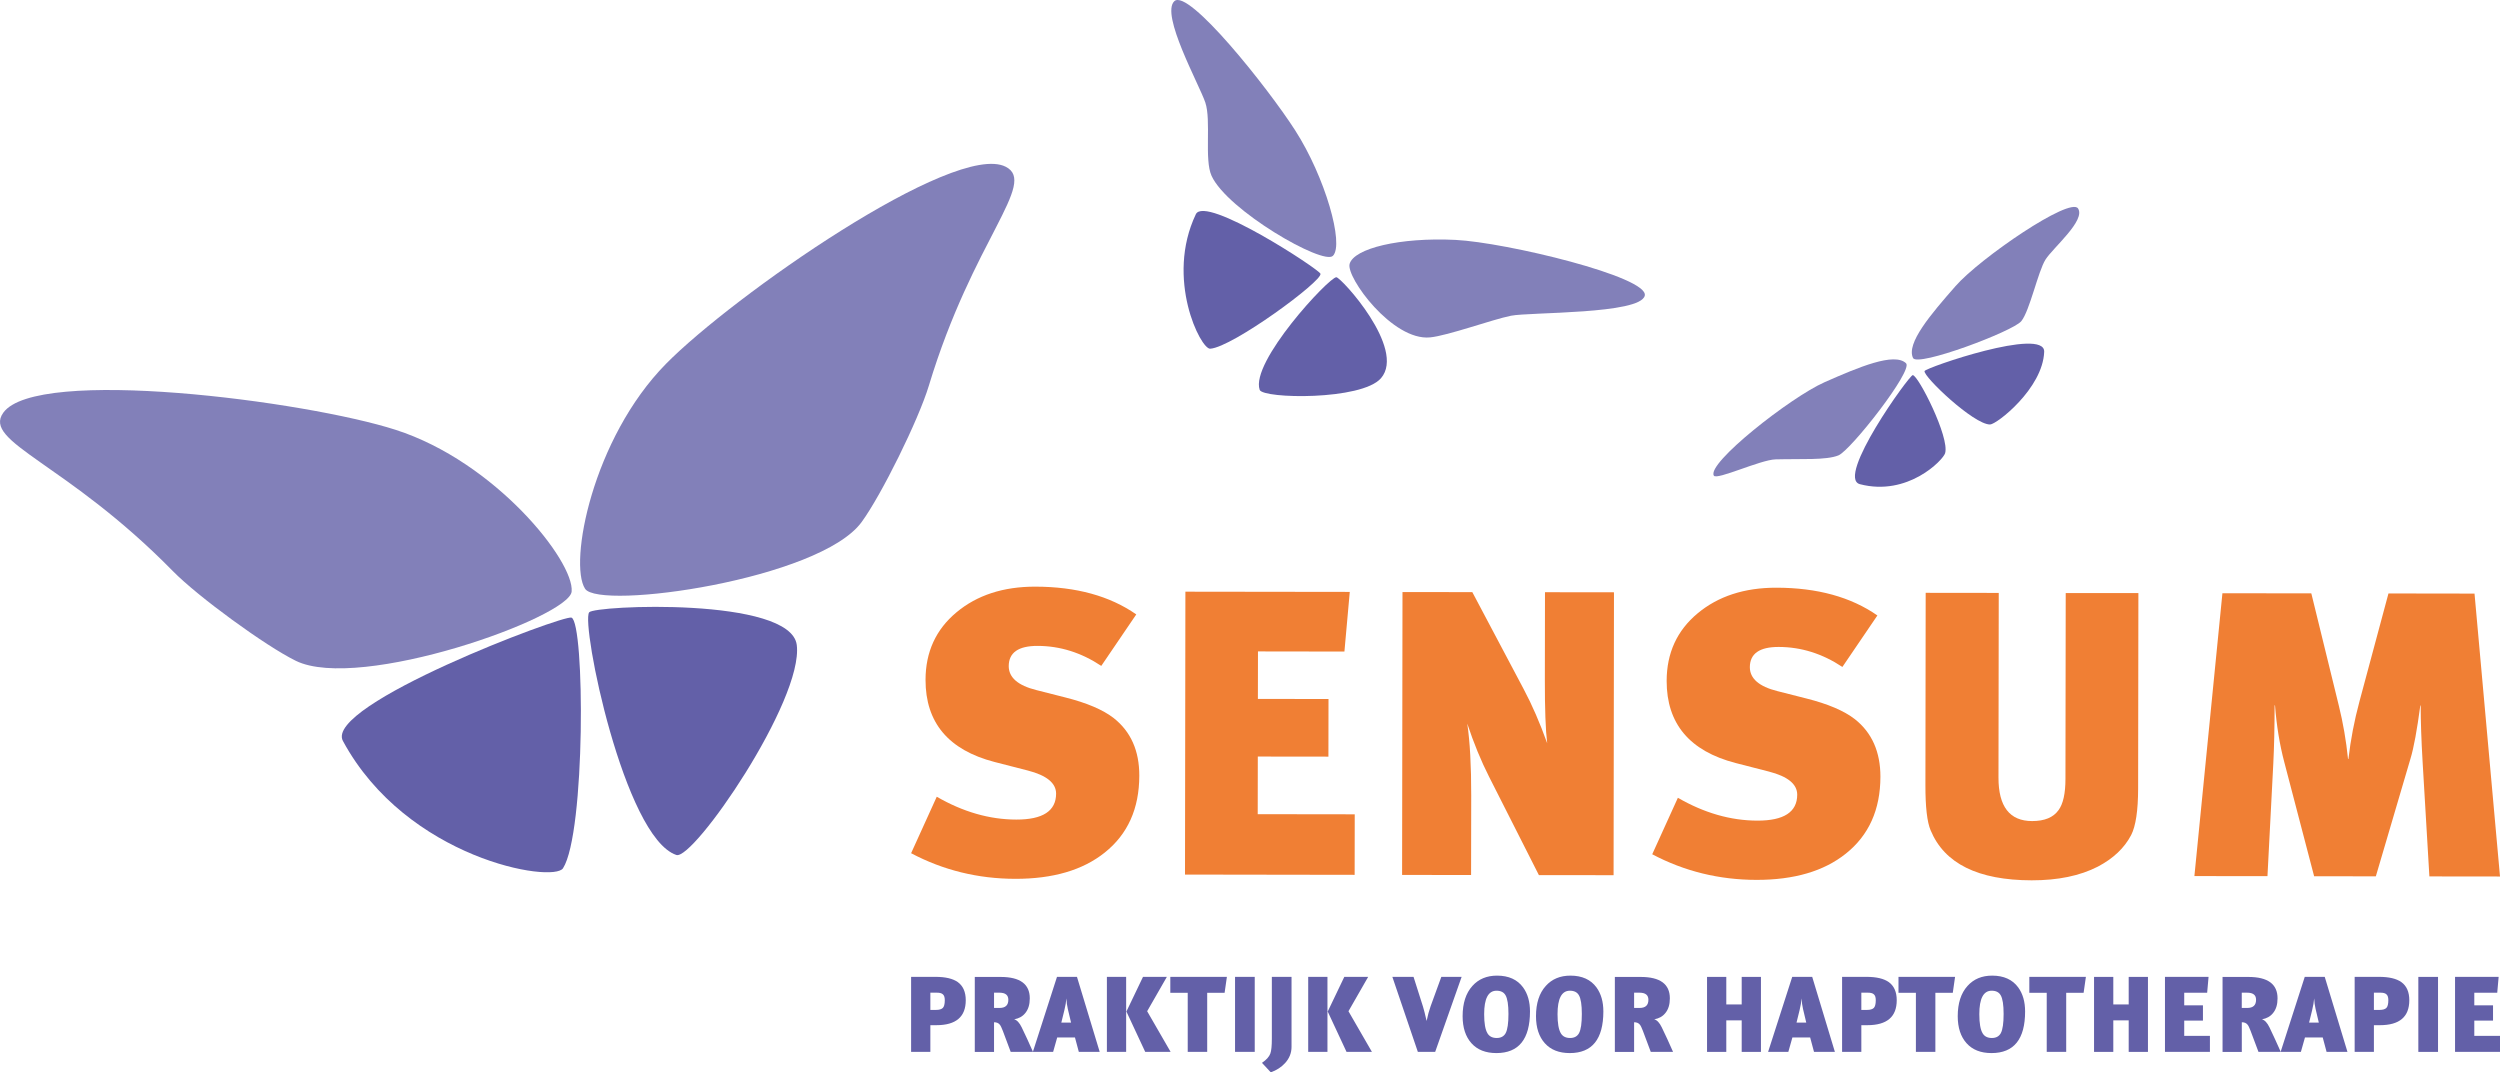 <?xml version="1.0" encoding="utf-8"?>
<!-- Generator: Adobe Illustrator 26.0.2, SVG Export Plug-In . SVG Version: 6.00 Build 0)  -->
<svg version="1.1" xmlns="http://www.w3.org/2000/svg" xmlns:xlink="http://www.w3.org/1999/xlink" x="0px" y="0px"
	 viewBox="0 0 5700.2 2445" style="enable-background:new 0 0 5700.2 2445;" xml:space="preserve">
<style type="text/css">
	.st0{opacity:0.8;fill:#6360A8;}
	.st1{fill:#6360A8;}
	.st2{fill:#F07F34;}
</style>
	<path class="st0" d="M1303.4,1348.8c-5.4,59-483.4,229.3-628.9,157.9c-68.8-33.7-223.3-146.4-280.2-204.4
	c-243.6-248.2-435-294.1-386.8-361.3c76-105.9,689.1-27,894.5,39C1129.8,1053.2,1309.7,1279.9,1303.4,1348.8z"/>
	<path class="st1" d="M1303,1408.2c30.6,11.3,32.1,491.2-19.3,571.5c-22,34.4-356.1-20.9-501.8-290.2
	C737.5,1607.5,1284.7,1401.5,1303,1408.2z"/>
	<path class="st1" d="M1343.3,1396.2c-18.9,26.5,79.6,512.9,198.8,553.2c38.7,13.1,290.3-352.8,274.6-478.8
	C1803,1360.4,1354.6,1380.3,1343.3,1396.2z"/>
	<path class="st0" d="M1334,1342.4c32.2,49.7,534.6-21.1,630.4-151.8c45.3-61.8,129.9-233.3,153.4-311
	c100.6-332.9,249-462.4,175.1-499.5c-116.5-58.6-623,295.8-774.4,449.5C1350.6,1000.1,1296.4,1284.3,1334,1342.4z"/>
	<g>
	<path class="st2" d="M2597.7,1768.6c-0.1,75.1-26.4,133.6-78.9,175.4c-50,40-117.9,59.9-203.7,59.8
		c-85.1-0.1-164.4-19.6-237.7-58.4l58.5-128.8c59.8,34.6,120.2,52,181.3,52.1c60.5,0.1,90.7-19.6,90.8-59.1
		c0-24.1-21.5-41.7-64.7-52.8l-75.9-19.5c-104.9-27.3-157.2-89.7-157.1-187.2c0.1-63.5,23.6-114.9,70.6-154
		c46.9-39.1,106.8-58.6,179.6-58.5c93.1,0.1,169.9,21.2,230.3,63.3l-79.8,117.4c-45.6-30.3-94-45.5-145.2-45.6
		c-43.8-0.1-65.7,15.3-65.8,46.1c0,25.9,20.9,44.1,62.8,54.6l65.7,16.7c49.3,12.4,86.3,28.1,111,47.3
		C2578.4,1668.2,2597.8,1711.9,2597.7,1768.6z"/>
		<path class="st2" d="M3088.7,1994.7l-386.8-0.6l0.9-645l374.8,0.5l-12.2,136l-197.1-0.3l-0.2,108.3l161,0.2l-0.2,131.4l-161-0.2
		l-0.2,131.4l221.2,0.3L3088.7,1994.7z"/>
		<path class="st2" d="M3679.1,1995.5l-170.3-0.2l-113.5-224.1c-18.5-36.4-35.1-76.9-49.8-121.3c6.1,41.3,9.1,96,9,163.8l-0.3,181.4
		l-157.3-0.2l0.9-645l159.2,0.2l117.2,221.3c19.1,35.8,36.9,76.9,53.5,123.2c-3.7-30.2-5.4-78.3-5.3-144.4l0.3-199.9l157.3,0.2
		L3679.1,1995.5z"/>
		<path class="st2" d="M4287.5,1771c-0.1,75.1-26.4,133.6-78.9,175.4c-50,40-117.9,59.9-203.7,59.8c-85.1-0.1-164.4-19.6-237.7-58.4
		l58.5-128.8c59.8,34.6,120.2,52,181.3,52.1c60.5,0.1,90.7-19.6,90.8-59.1c0-24.1-21.5-41.7-64.7-52.8l-75.9-19.5
		c-104.9-27.3-157.2-89.7-157.1-187.2c0.1-63.5,23.6-114.9,70.6-154c46.9-39.1,106.8-58.6,179.6-58.5
		c93.1,0.1,169.9,21.2,230.3,63.3l-79.8,117.4c-45.6-30.3-94-45.5-145.2-45.6c-43.8-0.1-65.7,15.3-65.8,46.1
		c0,25.9,20.9,44.1,62.8,54.6l65.7,16.7c49.3,12.4,86.3,28.1,111,47.3C4268.2,1670.6,4287.5,1714.4,4287.5,1771z"/>
		<path class="st2" d="M4875.7,1352.3l-0.6,445.4c-0.1,50.5-5.4,85.9-15.9,106.3c-15.5,29.6-40.8,53.5-76,72
		c-40.7,20.9-91.1,31.3-150.9,31.2c-122.2-0.2-198.9-38.2-230.3-114c-8-18.5-12-53-11.9-103.5l0.6-438l166.6,0.2l-0.6,421.1
		c-0.1,66,25.5,99.1,76.7,99.1c28.4,0,48.4-8.3,60.2-24.9c10.5-14.2,15.8-37.9,15.8-71.2l0.6-423.8L4875.7,1352.3z"/>
		<path class="st2" d="M5700.2,1998.5l-161-0.2l-15.4-260.1c-3-51.2-4.5-94.4-4.4-129.6l-0.9,0c-7.5,56.1-14.9,96.5-22.4,121.2
		l-79,268.3l-140.7-0.2l-68.1-260.4c-10.4-39.4-17.5-82.5-21.1-129.3l-0.9,0c-0.1,51.7-1.1,96-3,132.9l-13.3,256.6l-166.6-0.2
		l63.9-644.9l202.7,0.3l62.6,255.5c9.8,39.5,16.8,80.2,21.1,122.2l0.9,0c5-43.8,13.4-87.6,25.2-131.4l66.1-246.1l196.2,0.3
		L5700.2,1998.5z"/>
</g>
	<g>
	<g>
		<path class="st1" d="M2202,2280.6c0,37.9-22.3,56.9-67,56.9h-13.7v60.8h-43.9v-171h55.7c22.6,0,39.5,4,50.8,12
			C2195.9,2248.1,2202,2261.8,2202,2280.6z M2136.5,2263.4h-15.2v39.3h12.8c7.4,0,12.5-1.5,15.6-4.5c3-3,4.5-9,4.5-17.8
			c0-6.7-1.6-11.3-4.9-13.7C2146.6,2264.5,2142.4,2263.4,2136.5,2263.4z"/>
		<path class="st1" d="M2355.3,2398.4h-50.8l-17.9-47.8c-2.8-7.4-5.1-12.1-6.9-14.2c-2.9-3.8-7.4-5.6-13.2-5.6v67.7h-43.9v-171h58.9
			c44.3,0,66.5,16.3,66.5,48.8c0,14.1-3.4,25.3-10.3,33.6c-6.2,7.7-14.6,12.4-25.3,14.2c6.4,1.8,12.1,7.9,17.2,18.4
			C2337.9,2359.6,2346.5,2378.2,2355.3,2398.4z M2278.8,2263.4h-12.3v34.8h12.5c13.4,0,20.1-6.2,20.1-18.6
			C2299.1,2268.8,2292.3,2263.4,2278.8,2263.4z"/>
		<path class="st1" d="M2507.4,2398.4h-47.6l-8.8-32.9h-40.5l-9.3,32.9H2355l55-171h45.6L2507.4,2398.4z M2442.1,2331.6l-7.4-31.2
			c-1.8-7.7-2.9-15.7-3.2-24c-0.7,8-2.2,17.1-4.7,27.2l-6.9,28H2442.1z"/>
		<path class="st1" d="M2567.7,2398.4h-43.9v-171h43.9V2398.4z M2660.5,2227.4l-44.9,78.3l53.5,92.7h-57.9l-42.9-92l37.8-79H2660.5z
			"/>
		<path class="st1" d="M2797.4,2227.4l-5.2,36.3h-39.7v134.7h-44.4v-134.7h-39.7v-36.3H2797.4z"/>
		<path class="st1" d="M2860.9,2398.4H2816v-171h44.9V2398.4z"/>
		<path class="st1" d="M2944.8,2227.4v159.5c0,13.9-4.9,26.2-14.7,37c-8.5,9.3-19.4,16.4-32.6,21.1l-20.1-21.6
			c10.1-6.9,16.5-14,19.1-21.3c2.3-6.2,3.4-17.5,3.4-33.9v-140.8H2944.8z"/>
		<path class="st1" d="M3026.7,2398.4h-43.9v-171h43.9V2398.4z M3119.5,2227.4l-44.9,78.3l53.5,92.7h-57.9l-42.9-92l37.8-79H3119.5z
			"/>
		<path class="st1" d="M3332.6,2227.4l-60.3,171h-39.5l-58.1-171h48.3l21.6,68c1.8,5.6,4.5,16.3,8.1,32.1h0.2
			c2.5-12.3,5.5-23.4,9.1-33.4l24.3-66.7H3332.6z"/>
		<path class="st1" d="M3411.9,2401.1c-24.5,0-43.5-7.5-56.9-22.5c-13.4-15-20.1-35.5-20.1-61.5c0-29.6,7.4-52.6,22.3-69.1
			c14.1-15.7,32.8-23.5,56.2-23.5c26.5,0,46.3,9,59.4,26.9c10.5,14.4,15.7,32.7,15.7,54.9
			C3488.4,2369.4,3462.9,2401.1,3411.9,2401.1z M3412.6,2366.7c9.6,0,16.4-3.7,20.4-11c4.3-8,6.4-22.7,6.4-43.9
			c0-20.6-2.2-34.8-6.6-42.4c-3.9-7-10.8-10.5-20.6-10.5c-18.8,0-28.2,17.8-28.2,53.5c0,20.8,2.5,35.3,7.6,43.7
			C3395.8,2363.1,3402.8,2366.7,3412.6,2366.7z"/>
		<path class="st1" d="M3579.2,2401.1c-24.5,0-43.5-7.5-56.9-22.5c-13.4-15-20.1-35.5-20.1-61.5c0-29.6,7.4-52.6,22.3-69.1
			c14.1-15.7,32.8-23.5,56.2-23.5c26.5,0,46.3,9,59.4,26.9c10.5,14.4,15.7,32.7,15.7,54.9
			C3655.7,2369.4,3630.2,2401.1,3579.2,2401.1z M3579.9,2366.7c9.6,0,16.4-3.7,20.4-11c4.3-8,6.4-22.7,6.4-43.9
			c0-20.6-2.2-34.8-6.6-42.4c-3.9-7-10.8-10.5-20.6-10.5c-18.8,0-28.2,17.8-28.2,53.5c0,20.8,2.5,35.3,7.6,43.7
			C3563.1,2363.1,3570.1,2366.7,3579.9,2366.7z"/>
		<path class="st1" d="M3814.7,2398.4h-50.8l-17.9-47.8c-2.8-7.4-5.1-12.1-6.9-14.2c-2.9-3.8-7.4-5.6-13.2-5.6v67.7H3682v-171h58.9
			c44.3,0,66.5,16.3,66.5,48.8c0,14.1-3.4,25.3-10.3,33.6c-6.2,7.7-14.6,12.4-25.3,14.2c6.4,1.8,12.1,7.9,17.2,18.4
			C3797.3,2359.6,3805.9,2378.2,3814.7,2398.4z M3738.2,2263.4h-12.3v34.8h12.5c13.4,0,20.1-6.2,20.1-18.6
			C3758.5,2268.8,3751.7,2263.4,3738.2,2263.4z"/>
		<path class="st1" d="M4015.1,2398.4h-43.9v-71.9h-35.1v71.9h-43.9v-171h43.9v62.8h35.1v-62.8h43.9V2398.4z"/>
		<path class="st1" d="M4183.7,2398.4h-47.6l-8.8-32.9h-40.5l-9.3,32.9h-46.1l55-171h45.6L4183.7,2398.4z M4118.4,2331.6l-7.4-31.2
			c-1.8-7.7-2.9-15.7-3.2-24c-0.7,8-2.2,17.1-4.7,27.2l-6.9,28H4118.4z"/>
		<path class="st1" d="M4324.7,2280.6c0,37.9-22.3,56.9-67,56.9H4244v60.8h-43.9v-171h55.7c22.6,0,39.5,4,50.8,12
			C4318.7,2248.1,4324.7,2261.8,4324.7,2280.6z M4259.2,2263.4H4244v39.3h12.8c7.4,0,12.5-1.5,15.6-4.5c3-3,4.5-9,4.5-17.8
			c0-6.7-1.6-11.3-4.9-13.7C4269.4,2264.5,4265.1,2263.4,4259.2,2263.4z"/>
		<path class="st1" d="M4457.7,2227.4l-5.2,36.3h-39.7v134.7h-44.4v-134.7h-39.7v-36.3H4457.7z"/>
		<path class="st1" d="M4540.8,2401.1c-24.5,0-43.5-7.5-56.9-22.5c-13.4-15-20.1-35.5-20.1-61.5c0-29.6,7.4-52.6,22.3-69.1
			c14.1-15.7,32.8-23.5,56.2-23.5c26.5,0,46.3,9,59.4,26.9c10.5,14.4,15.7,32.7,15.7,54.9
			C4617.4,2369.4,4591.9,2401.1,4540.8,2401.1z M4541.6,2366.7c9.6,0,16.4-3.7,20.4-11c4.3-8,6.4-22.7,6.4-43.9
			c0-20.6-2.2-34.8-6.6-42.4c-3.9-7-10.8-10.5-20.6-10.5c-18.8,0-28.2,17.8-28.2,53.5c0,20.8,2.5,35.3,7.6,43.7
			C4524.7,2363.1,4531.8,2366.7,4541.6,2366.7z"/>
		<path class="st1" d="M4756,2227.4l-5.2,36.3h-39.7v134.7h-44.4v-134.7h-39.7v-36.3H4756z"/>
		<path class="st1" d="M4897.5,2398.4h-43.9v-71.9h-35.1v71.9h-43.9v-171h43.9v62.8h35.1v-62.8h43.9V2398.4z"/>
		<path class="st1" d="M5038.8,2398.4h-102.5v-171h99.4l-3.2,36.1h-52.3v28.7h42.7v34.8h-42.7v34.8h58.6V2398.4z"/>
		<path class="st1" d="M5200.3,2398.4h-50.8l-17.9-47.8c-2.8-7.4-5.1-12.1-6.9-14.2c-2.9-3.8-7.4-5.6-13.2-5.6v67.7h-43.9v-171h58.9
			c44.3,0,66.5,16.3,66.5,48.8c0,14.1-3.4,25.3-10.3,33.6c-6.2,7.7-14.6,12.4-25.3,14.2c6.4,1.8,12.1,7.9,17.2,18.4
			C5182.8,2359.6,5191.4,2378.2,5200.3,2398.4z M5123.7,2263.4h-12.3v34.8h12.5c13.4,0,20.1-6.2,20.1-18.6
			C5144.1,2268.8,5137.3,2263.4,5123.7,2263.4z"/>
		<path class="st1" d="M5352.4,2398.4h-47.6l-8.8-32.9h-40.5l-9.3,32.9H5200l55-171h45.6L5352.4,2398.4z M5287.1,2331.6l-7.4-31.2
			c-1.8-7.7-2.9-15.7-3.2-24c-0.7,8-2.2,17.1-4.7,27.2l-6.9,28H5287.1z"/>
		<path class="st1" d="M5493.4,2280.6c0,37.9-22.3,56.9-67,56.9h-13.7v60.8h-43.9v-171h55.7c22.6,0,39.5,4,50.8,12
			C5487.4,2248.1,5493.4,2261.8,5493.4,2280.6z M5427.9,2263.4h-15.2v39.3h12.8c7.4,0,12.5-1.5,15.6-4.5c3-3,4.5-9,4.5-17.8
			c0-6.7-1.6-11.3-4.9-13.7C5438.1,2264.5,5433.8,2263.4,5427.9,2263.4z"/>
		<path class="st1" d="M5558.9,2398.4H5514v-171h44.9V2398.4z"/>
		<path class="st1" d="M5700.2,2398.4h-102.5v-171h99.4l-3.2,36.1h-52.3v28.7h42.7v34.8h-42.7v34.8h58.6V2398.4z"/>
	</g>
</g>
	<path class="st0" d="M3039.2,583.3c-22.2,22.4-241.2-104-276.8-182.5c-16.8-37.1-0.4-126.2-14.2-167.1S2645.5,32.8,2677.6,2.7
	s213.3,197.7,275.3,294.2C3021.7,403.9,3065.1,557.1,3039.2,583.3z"/>
	<path class="st1" d="M3010.8,624.2c4.7,16.7-200.9,167.8-251.5,170.9c-21.7,1.3-102.7-159.5-32.7-306.6
	C2747.9,443.7,3008,614.2,3010.8,624.2z"/>
	<path class="st1" d="M3046.9,632.1c-17.3,0.7-196.6,193.6-174.7,256.8c7.1,20.5,232.4,24.5,276.6-26.6
	C3206.9,795.1,3057.2,631.7,3046.9,632.1z"/>
	<path class="st0" d="M3077.2,601.8c-8.3,30.4,97.6,175.8,183.4,167.5c40.6-3.9,142.2-40.9,184.6-49.4c42.4-8.5,295-3,305-45.8
	S3433.3,552.6,3318.7,547C3191.6,540.8,3087,566.4,3077.2,601.8z"/>
	<path class="st0" d="M4361.9,816.3c10.2,21,227.4-60.6,246.7-83.9c19.3-23.3,38.2-113.6,55.4-140.7c17.2-27.1,91.9-89,74.1-116.4
	c-17.9-27.3-223,112.9-279.2,176.9S4345.7,783,4361.9,816.3z"/>
	<path class="st1" d="M4388.1,846.1c-2.8,12.6,111.7,121.7,149.3,121.8c15,0,120.4-82.1,123.5-165.7
	C4663.1,744.4,4389.7,838.6,4388.1,846.1z"/>
	<path class="st1" d="M4361.3,855.3c12.8,1,84.4,142,73.7,178.1c-4.6,15.5-84.9,99.1-194.2,70.6
	C4184.7,1089.5,4353.6,854.8,4361.3,855.3z"/>
	<path class="st0" d="M4345.9,828.2c17,16.1-126.1,198.7-154.1,210.1c-28,11.4-84.7,7.5-143.3,9.1c-34.6,0.9-133.9,47.7-140.7,37.2
	c-17.9-27.3,174.6-178.8,252.5-213.2C4238.1,837.1,4319.1,802.8,4345.9,828.2z"/>
</svg>